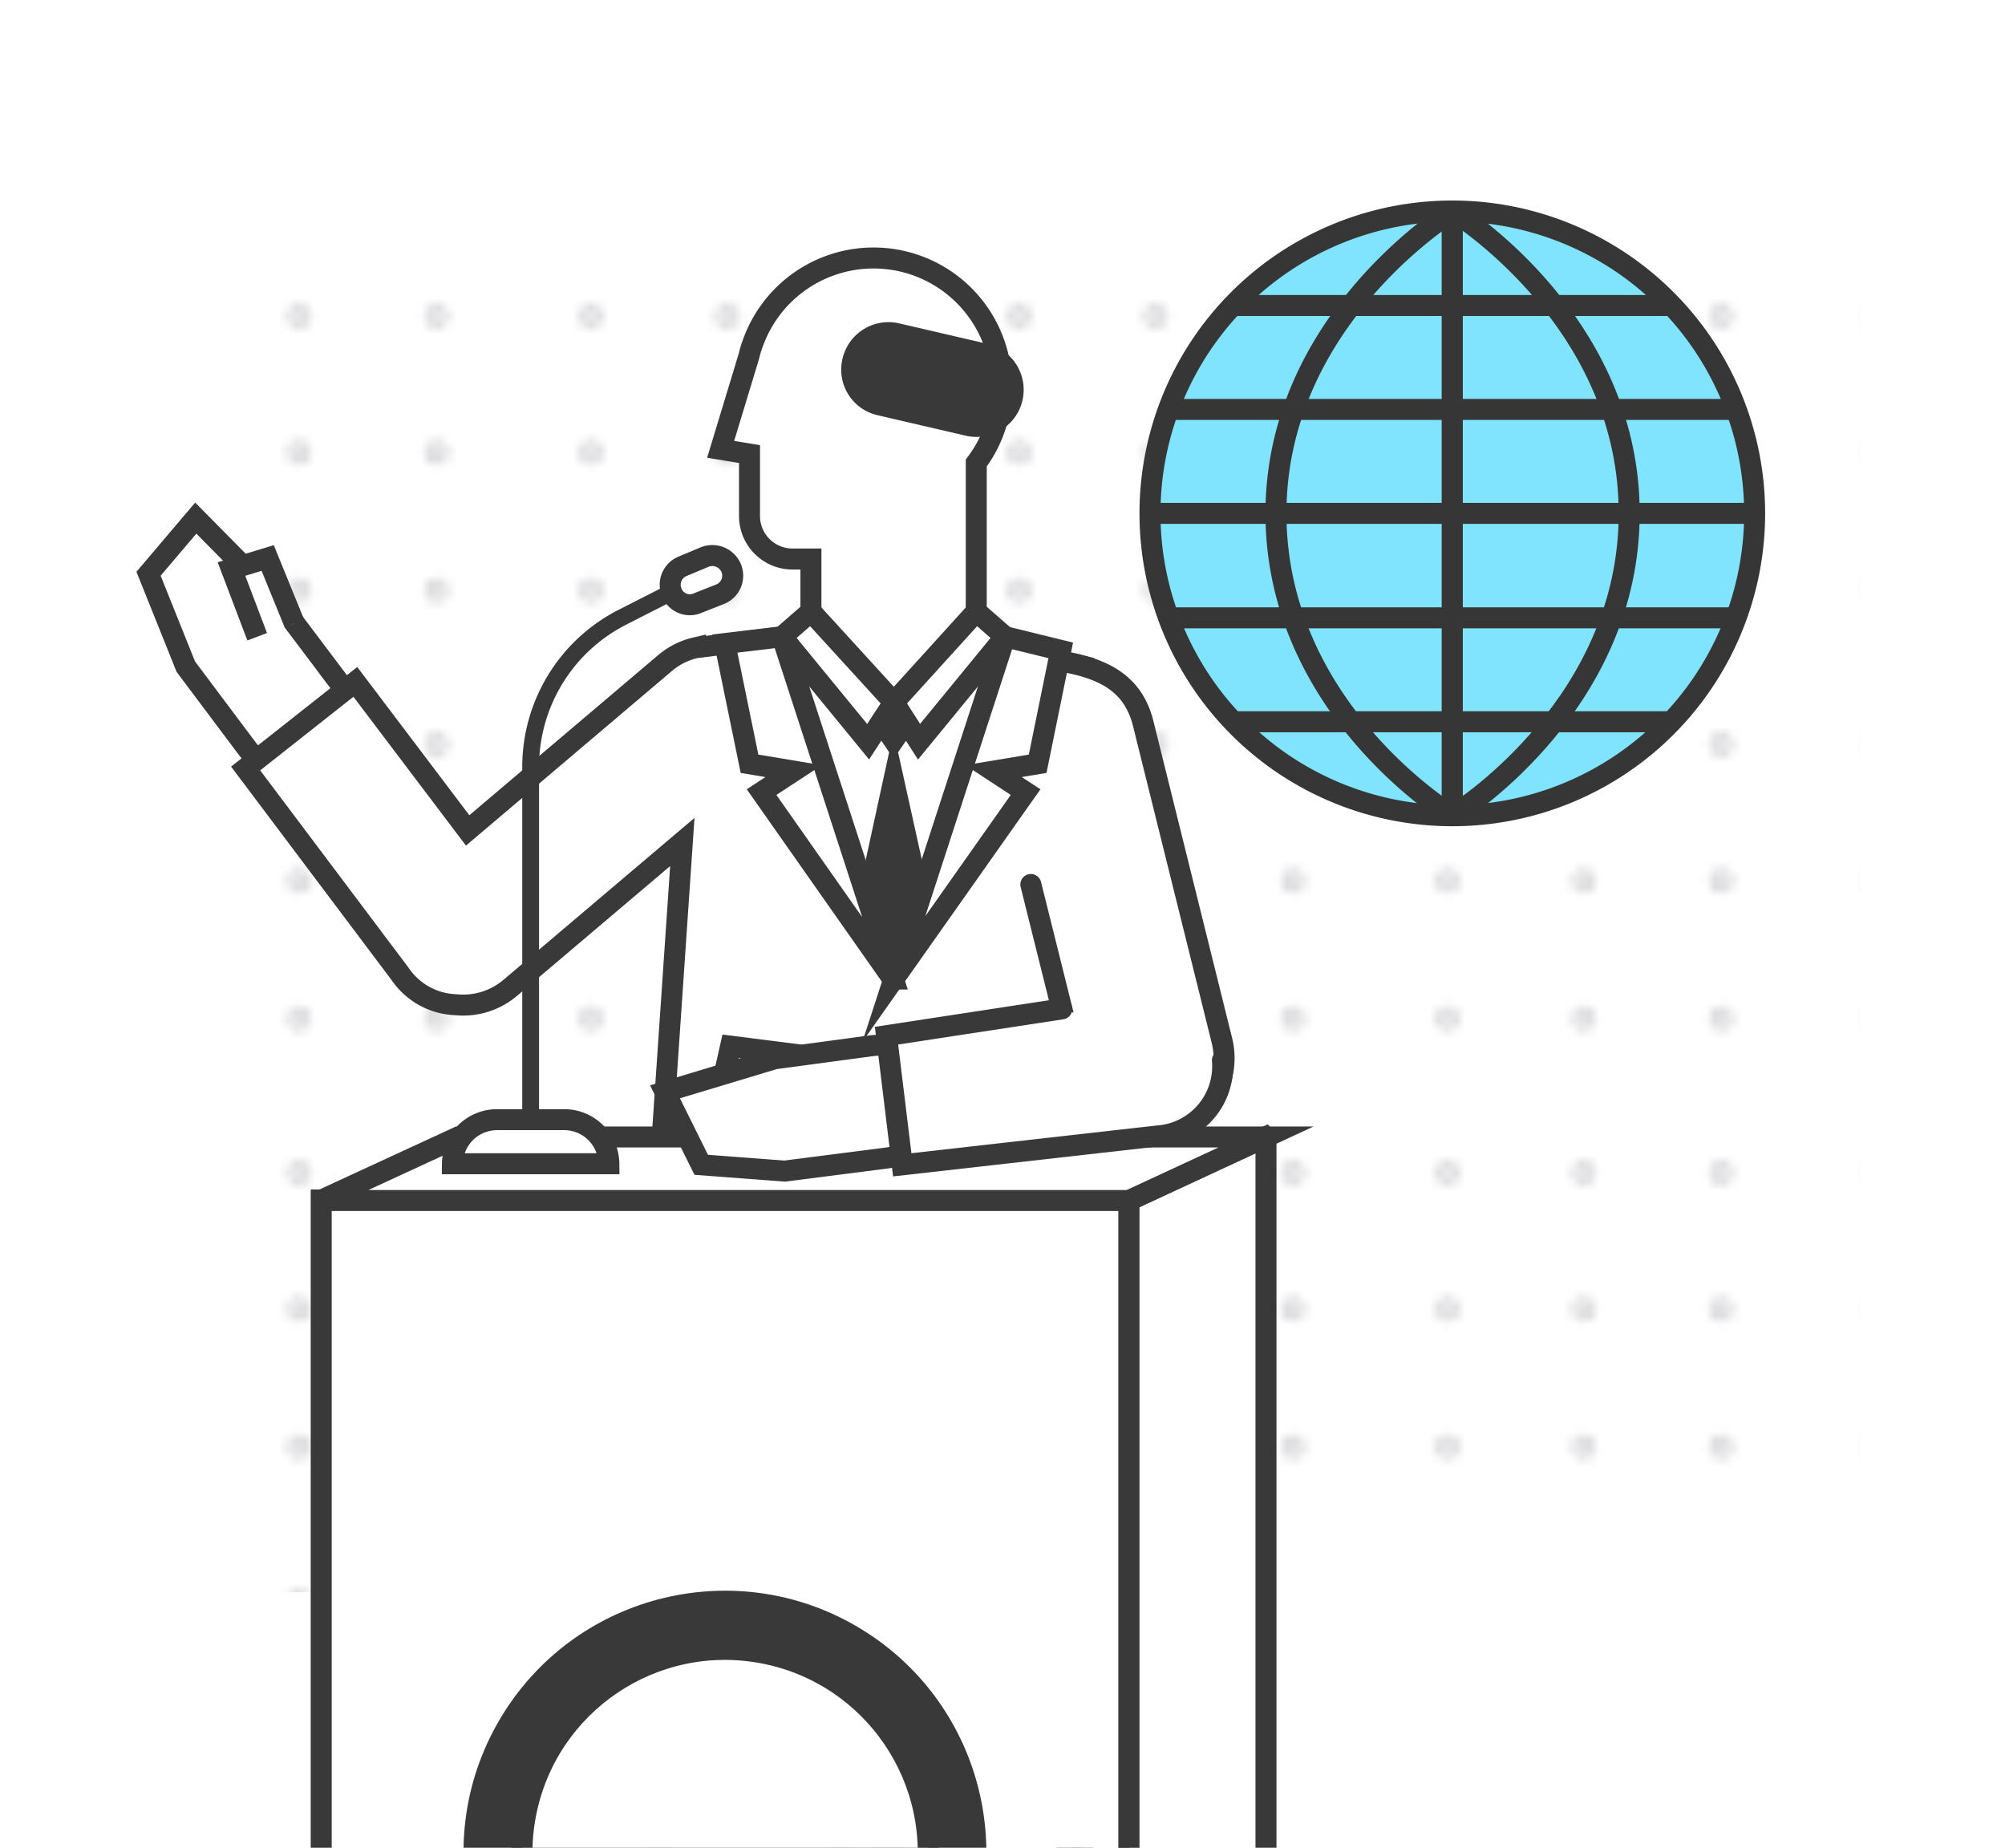 <svg xmlns="http://www.w3.org/2000/svg" xmlns:xlink="http://www.w3.org/1999/xlink" viewBox="0 0 382 352"><defs><style>.a{fill:none;}.b{fill:#aaaab0;stroke:#aaaab0;stroke-width:2px;}.b,.e,.f,.h{stroke-miterlimit:10;}.c{opacity:0.48;}.d{fill:url(#a);}.e,.f{fill:#fff;stroke:#393939;}.e,.f,.h{stroke-width:4px;}.f{stroke-linecap:round;}.g{fill:#393939;}.h{fill:#80e4ff;stroke:#363636;}</style><pattern id="a" width="47.7" height="47.68" patternTransform="translate(2627.7 698.6) scale(1.7)" patternUnits="userSpaceOnUse" viewBox="0 0 47.7 47.7"><rect class="a" width="47.7" height="47.68"/><circle class="b" cx="8.5" cy="8.5" r="0.4"/><circle class="b" cx="23.8" cy="8.5" r="0.4"/><circle class="b" cx="39.2" cy="8.5" r="0.4"/><circle class="b" cx="8.5" cy="23.8" r="0.4"/><circle class="b" cx="23.8" cy="23.8" r="0.4"/><circle class="b" cx="39.2" cy="23.8" r="0.4"/><circle class="b" cx="8.5" cy="39.2" r="0.4"/><circle class="b" cx="23.8" cy="39.2" r="0.4"/><circle class="b" cx="39.2" cy="39.2" r="0.4"/></pattern></defs><title>comision</title><g class="c"><polygon class="d" points="40.7 303.6 40 38.5 354.4 38.9 354.4 297.7 40.7 303.6"/></g><path class="e" d="M28.3,109.3l9-10.6,15.8,16,11.3,15a10.7,10.7,0,0,1-2.2,15.1h0a10.8,10.8,0,0,1-15.1-2.2L35.4,127Z"/><polyline class="e" points="56.1 118.8 51 106.3 44.1 108.4 49 121.3"/><path class="e" d="M142.7,325.3h0a19.5,19.5,0,0,1,19.4,19.6l-5.3,96.5h-29l-4.7-96.5A19.5,19.5,0,0,1,142.7,325.3Z"/><rect class="e" x="129.7" y="260.1" width="72.9" height="29.03"/><path class="e" d="M141.7,360.8h0a19.5,19.5,0,0,1-18.4-20.5l4.8-87.3,38.9,2.2-4.7,87.2A19.5,19.5,0,0,1,141.7,360.8Z"/><path class="e" d="M187.2,325.3h0a19.6,19.6,0,0,1,19.5,19.6l-5.4,96.5H172.4l-4.8-96.5A19.6,19.6,0,0,1,187.2,325.3Z"/><path class="e" d="M186.2,360.8h0a19.5,19.5,0,0,1-18.4-20.5l4.8-87.3,39,2.2-4.8,87.2A19.5,19.5,0,0,1,186.2,360.8Z"/><path class="e" d="M215.4,260.1,206.6,127l-37.3-8.2-36.8,4.6h0a13.8,13.8,0,0,0-5.9,3L89.1,158.2,67.7,129.9,46.8,146.4l29.4,39.1a13.4,13.4,0,0,0,10.6,5.9,13.9,13.9,0,0,0,10.4-3.2L130,160.4l-6.8,99.7Z"/><path class="f" d="M201.8,125.9c8.7,1.4,14.1,4.4,16,11.9l15,60.4a14,14,0,0,1-10.3,17h0a14,14,0,0,1-17-10.2l-9.1-36.5"/><path class="e" d="M190.8,72.4a24.4,24.4,0,0,0-47.3-7.2h0a19.8,19.8,0,0,0-.8,2.6l-5.4,17.8,5.5.9V98.4a8.2,8.2,0,0,0,8.2,8.1h3.5V118a15.8,15.8,0,0,0,15.8,15.8h0A15.8,15.8,0,0,0,186,118V88.2h0A24,24,0,0,0,190.8,72.4Z"/><path class="g" d="M184,83l-16.8-3.9a8.9,8.9,0,0,1-6.7-10.7h0a9,9,0,0,1,10.8-6.8l16.8,3.9a9,9,0,0,1,6.7,10.8h0A9,9,0,0,1,184,83Z"/><polygon class="e" points="154.5 116.5 170.3 133.8 165.4 141.3 149 121.3 154.5 116.5"/><polygon class="e" points="186 116.5 170.3 133.8 175.1 141.3 191.5 121.3 186 116.5"/><path class="e" d="M149,121.3l21.2,65.2h-.1l-25-35.6,6.1-4-8.4-1.4-4.7-22.9Z"/><path class="e" d="M191.5,121.3l-21.2,65.2h0l25.1-35.6-6.1-4,8.4-1.4,4.4-21.6Z"/><polygon class="g" points="170.3 186.3 176.5 167.7 171.1 143.3 173.9 139.3 170.3 133.8 166.7 139.3 169.4 143.3 164.1 167.7 170.3 186.3 170.3 186.5 170.3 186.4 170.3 186.5 170.3 186.3"/><rect class="e" x="61.2" y="228.6" width="153.9" height="269.15"/><path class="e" d="M241.1,216.6l-26,12.1V497.8l26.1-12.1v-269Z"/><path class="e" d="M61.3,228.6l26-12H241.2l-26.1,12.1H61.3Z"/><polyline class="e" points="152.6 201 139.2 199.3 137.6 206.4 151.3 208.5"/><path class="e" d="M133.6,221.9,126.7,208l20.9-6.3,18.6-2.5a10.9,10.9,0,0,1,12.1,9.3h0a10.8,10.8,0,0,1-9.3,12.1l-19.5,2.5Z"/><path class="f" d="M232.9,202h0a13.3,13.3,0,0,1-12.3,14.4l-48.7,5.5-3-24.6,33.4-5.1"/><circle class="g" cx="138.1" cy="352.9" r="49.8" transform="translate(-234.7 284.9) rotate(-58.3)"/><circle class="e" cx="138.1" cy="352.9" r="38.7" transform="translate(-234.5 421.8) rotate(-79.1)"/><path class="e" d="M116,221.7H86.2a8.5,8.5,0,0,1,8.4-8.4h12.9a8.5,8.5,0,0,1,8.5,8.4Z"/><path class="g" d="M102.7,213.3H99.5V146.2a33.6,33.6,0,0,1,18.3-30l10.6-5.4,1.5,2.8L119.3,119a30.4,30.4,0,0,0-16.6,27.2Z"/><path class="e" d="M128,112.9h0a3.8,3.8,0,0,1,2-5l4.3-1.8a3.9,3.9,0,0,1,5,2.1h0a3.8,3.8,0,0,1-2.1,5l-4.3,1.7A3.7,3.7,0,0,1,128,112.9Z"/><path class="h" d="M334.3,97.8a57.6,57.6,0,1,1-57.6-57.6A57.6,57.6,0,0,1,334.3,97.8Z"/><path class="h" d="M276.7,154.7V40.8c0-.2-.2-.4-.5-.2-4.1,2.7-33.1,22.8-33.1,57.2s28.5,54.3,33,57.2A.4.4,0,0,0,276.7,154.7Z"/><path class="h" d="M276.7,155.2V41c0-.3.4-.5.7-.4,4.6,3.1,33,23.1,33,57.2,0,35.7-31.1,56-33.5,57.5C276.8,155.4,276.7,155.3,276.7,155.2Z"/><line class="h" x1="219.1" y1="97.8" x2="334.3" y2="97.8"/><line class="h" x1="222.6" y1="78" x2="330.8" y2="78"/><line class="h" x1="222.6" y1="117.7" x2="330.8" y2="117.7"/><line class="h" x1="235" y1="58.2" x2="317.9" y2="58.2"/><line class="h" x1="235" y1="137.5" x2="317.9" y2="137.5"/></svg>